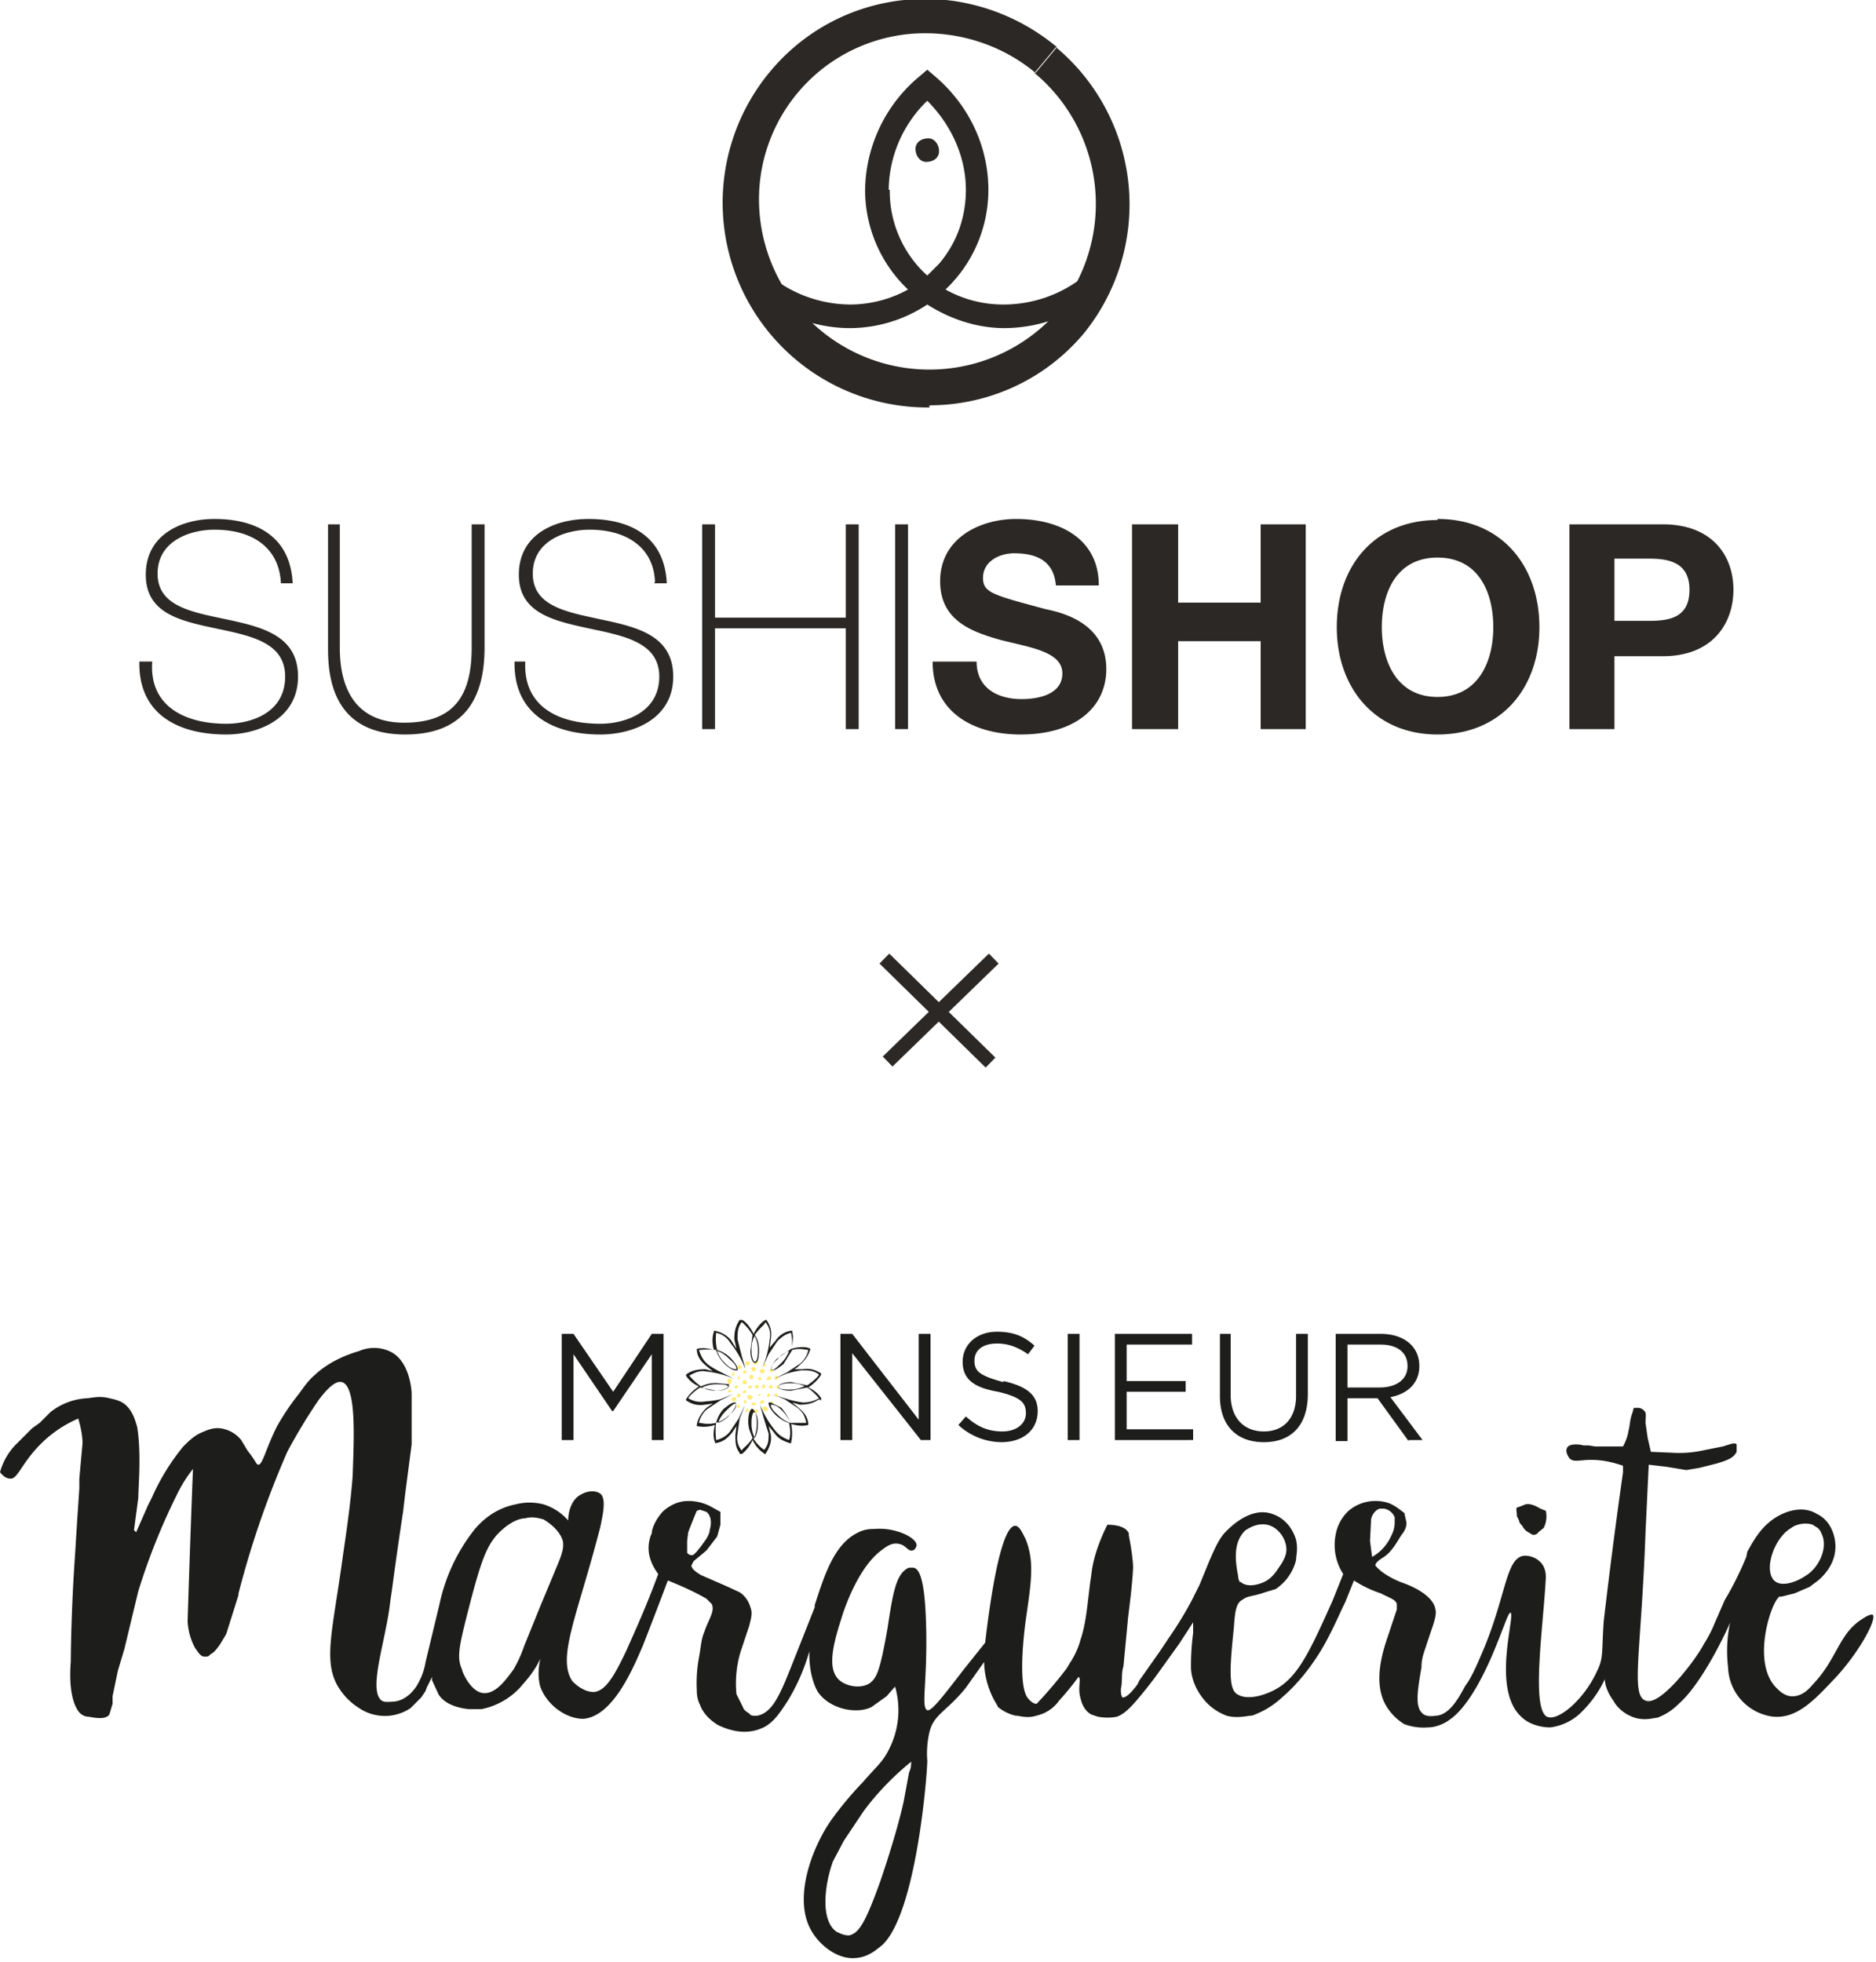 <svg width="175" height="183" xmlns="http://www.w3.org/2000/svg"><g fill="none" fill-rule="evenodd"><path d="m82.5 89.4 9.9 9.7m.3-9.7L82.8 99" stroke="#2B2825" stroke-width="1.3"/><path d="m127.9 144.5-.1-.8.1-2c0-.1.2-.8.8-1h.4a1.3 1.3 0 0 1 1 .8v.5c0 .6-.2 1-.4 1.4a4.2 4.2 0 0 1-1.7 1.8l-.1-.7M84.3 168c-.7 3.2-2.2 7.5-2.2 7.5-1.4 3.9-2 4.8-2.9 5-.6 0-1-.3-1.1-.3-1.6-1-1.2-4.4-.4-6.6l1-1.9 1.8-2.7c1.6-2.2 3.5-3.9 4.5-4.7 0 .2 0 .6-.2 1l-.5 2.7m-20.2-23.2v-1.1l.1-.8a51.2 51.2 0 0 1 .8-2l.3-.1.6.2c.6.5.4 1.4.3 1.7 0 .3-.2.6-.3.8l-.5.7-.4.5-.2.2-.1.1c-.2.1-.5 0-.6-.2m-19 13.1c-1.2-.1-2-2-2-2.2-.5-1.1-.3-2.1.6-5.6 1.2-4.7 1.7-5.8 2.6-6.9 1.2-1.3 2.2-1.6 2.7-1.6.7-.2 1.3 0 1.7.1.5.3 1.5 1 1.8 2 .1.6 0 1.1-.6 2.5l-1.5 3.6-1.5 3.7a12 12 0 0 1-1 2.2c-.6.8-1.6 2.3-2.8 2.2m70.6-10.3a1 1 0 0 1-.2-.6c-.2-1.1-.6-3.1.7-4.3.2-.1 1-.7 2-.5 1 .2 1.8 1.3 1.8 2.3 0 .5-.2.9-.5 1.4-.3.4-.7 1.2-1.5 1.6-.6.3-1.7.6-2.3 0m49.8-.1c-1-1 0-4 1.6-4.9.2-.2 1.1-.6 2-.3l.3.2c.2.1.4.3.5.6.6 1.1 0 2.8-1.1 3.7-1 .8-2.6 1.4-3.3.7m-11.5-12-.3-1.3-.2-1.4c0-.6.1-.9-.1-1.1a.8.8 0 0 0-.7-.3h-.3l-.1.4c-.3.8-.2 1-.4 1.8-.1.7-.5 1.4-.5 1.4h-2.6l-.6-.1h-.5c-.3-.1-1.3-.2-1.5.2-.2.3 0 .7.2 1 .5.5 1.2 0 2.9.2 1 .1 2.1.5 2.1.5v.6a564 564 0 0 0-1.8 13.9c-.2 2.8 0 3.4-.6 4.6-1.2 2.7-3.7 4.8-4.7 4.3-1.5-.8-.3-8.7-.1-13 0-.2 0-.8-.4-1.3a2 2 0 0 0-1.7-.7c-1.7.3-1.6 4-4 9.4-.5 1.2-1 2.2-1.4 2.7-.6 1.1-1.4 2.6-2.6 2.8-.2 0-1 .2-1.4-.2-.7-.6-.5-2-.1-4.3 0-.6.1-1 .3-1.6l.6-1.8c.4-1.1.5-1.7.4-2-.2-1.4-2.5-2.3-3.1-2.5 0 0-1.7-.6-2.5-1.6 0-.3.5-.6.8-.8.6-.4 1-1 1.6-2 .5-.6.5-1 .5-1.2l-.2-.9c-.3-.2-.7-.6-1.4-.9a3.9 3.9 0 0 0-3.8.7 4 4 0 0 0-1.2 2.2 5 5 0 0 0 .7 3.7l-1 2.5c-2.2 4.9-3.3 7.3-5.6 8.4-.4.2-2.2 1-3.3.3-.8-.5-.7-2.4-.3-6.2.1-1.5.2-2.3.8-2.6.5-.4 1-.3 2.1-.7l1-.3a4.6 4.6 0 0 0 1.9-2.7c0-.4.2-1 0-1.9-.3-1-1-2-2.2-2.4-2.2-.8-4.3 1.6-4.5 1.8-.6.7-1 1.7-1.4 2.6l-.9 2.2-.5 1s-.8 1.7-2.4 4l-.8 1.2-1.9 2.7-.2.4c-.3.4-1 1.3-1.4 1.2-.1-.1-.2-.6-.1-1 .1-.6 0-1.3.2-1.9l.4-4.2c0-.3.4-2.9.5-5 0 0 0-1-.4-3v-.2c-.3-.7-1.4-.8-2-.8-1 2-1.4 3.6-1.5 4.7-.3 1.8-.4 4.3-1 6-.3 1.2-1 2.2-1 2.2l-.3.5a38 38 0 0 1-2.8 3.3c-.4 0-.7-.4-.8-.5-1.1-1.3-.2-7.4-.2-7.4.5-3.5.8-5.3 0-7.4-.3-.6-.6-1.3-1-1.3-1.2 0-2.2 5.7-2.8 10.9l-.4.5-1.6 2c-2 2.6-3 3.9-3.4 3.8-.6-.3 0-2.5-.1-7.5s-.7-5.7-1.2-5.8h-.4c-1.2.5-1.5 2.3-2 5.6-.7 4-1 4.7-1.7 5.2-.8.5-2.1.3-2.8-.3-1.1-1-.7-3 .2-5.8 0 0 1.3-4.5 3.7-6.3.4-.3 1-.8 1.7-.6.6.1.8.7 1.2.6.2 0 .4-.3.4-.5 0-.7-2-1.7-4-1.5-.3 0-.9 0-1.6.4-2.1 1.1-3 3.9-3.9 6.7v.2l-2.3 5.8c-1 2.5-1.7 4-3 4.3a2 2 0 0 1-.5 0s-.2 0-.3-.2c-.4-.2-.6-.5-.6-.6l-.6-1.2a10.2 10.2 0 0 1 .4-4l.8-2.4c.2-.8.3-1.2.1-1.7-.1-.4-.4-1-1-1.4l-1.3-.6-2.3-1c-.5-.3-.9-.6-.9-.9l.2-.4 1.2-1 1-1.3.3-1.1V141l-.9-.5a4.4 4.4 0 0 0-2.4-.5c-1.1.1-1.9.8-2.1 1-.7.8-1 1.6-1 2-.2.4-.5 1.4-.1 2.5.2.6.5 1 .7 1.3-1.1 3-2.2 5.4-3 7.2-1.1 2.3-1.9 3.7-3 3.8-.8 0-1.5-.5-2-1-1.5-2.2.5-6.2 2.6-14.4.2-1 .6-2.6 0-3.1-.6-.4-1.4-.2-2 .2-1 .7-1 2.2-1 2.3a5 5 0 0 0-2.3-1.5 5.2 5.2 0 0 0-2.6 0c-2 .4-3.2 1.6-3.8 2.3a16.8 16.8 0 0 0-3.3 7l-1.3 5.4a6 6 0 0 1-.7 2c-.2.4-1 1.6-2.3 1.7-.3 0-.8.1-1.1-.1-1.3-1 .4-5.6.8-9.2l.2-1.4a366.7 366.7 0 0 1 1-7l.2-1.7.6-4.6V130c0-.4-.2-3-1.9-3.9a3.5 3.5 0 0 0-3-.1c-1 .3-2.7.9-4.1 2.2-.7.6-1 1.1-1.6 1.9a21.4 21.4 0 0 0-2 3c-1 2-1.3 3.5-1.7 3.5-.2 0-.2-.3-1-1.3l-.6-1a3 3 0 0 0-1.5-1c-1-.3-1.7.1-2.2.3-.7.3-1.2.8-1.7 1.3a20.4 20.4 0 0 0-2.9 4.7l-.4.8-1.1 2.5-.2-.2.4-3c0-1 .3-4.1-.1-6.6-.2-.7-.4-1.4-1-2-.5-.5-1.2-.6-1.6-.7-.8-.2-1.3-.1-2 0a6 6 0 0 0-3.5 1.3l-1 1-.7.5-1.6 1.6a6 6 0 0 0-1.4 2.5c.4.5.7.6 1 .6.6 0 .9-1.1 2.3-2.7a11.2 11.2 0 0 1 4-2.9c.3 1 .4 1.8.4 2.3l-.3 3.3v.9l-.2 3L7 145a171 171 0 0 0-.4 10c-.3 3.9.9 4.8.9 4.8.1.1.4.3.7.3.2 0 1.6.4 2-.2l.3-1v-.7l.5-2.4.6-2 1.3-5.4a59.9 59.9 0 0 1 3.6-9A12.7 12.7 0 0 1 18 137a1861.4 1861.4 0 0 0-.5 14.2 5.9 5.9 0 0 0 .7 2.5c.3.4.5.8.9.8.2 0 .4 0 .5-.2.4-.2.6-.5.9-.9l.6-1 1.2-3.8-.1.2a86.7 86.7 0 0 1 4.6-13.4 51.9 51.9 0 0 1 2.9-4.8c1.2-1.6 1.8-1.8 2.2-1.7 1.4.4 1.1 5.5 1 8.7-.1 1.4-.3 3.4-.9 7.4-1 7.4-2 10.2-.2 12.7a6 6 0 0 0 1.7 1.6 4.3 4.3 0 0 0 4.8 0l1-1 .4-.6.1-.3.5-1v.3l.6 1.3c.7 1.2 2.6 1.4 3 1.4h1a6.7 6.7 0 0 0 3.6-2c.5-.6 1.3-1.4 1.9-2.7-.1.5-.3 1.5 0 2.6.6 1.7 2.4 3 4 3 2.8-.2 4.7-4.8 5.6-6.9a583.8 583.8 0 0 0 2.3-6c1 .4 2.4 1 3.6 1.7l.5.5c.3.7-.3 1.4-.7 2.6-.3.7-.3 1.3-.5 2.4a13 13 0 0 0-.2 3c0 .6.1 1 .3 1.4.4 1.1 1.4 1.7 1.7 1.9.3.1 2.1 1.1 4 .3 1-.4 1.6-1.2 2.5-2.6.6-1 1.4-2.5 2-4.6v.3c0 2.3.8 3.5.8 3.5 1.1 1.6 3.6 2.1 5 1.4l1.4-1 .7-.8.1-.1a8 8 0 0 1-.6 5.9c-.6 1.2-1.3 1.7-2.4 3 0 0-1.5 1.5-3 3.6-1.8 2.6-3.7 7.6-1.6 10.6.8 1.2 2.4 2.4 4 2.2 1.2-.1 2-.9 2.4-1.2 3.2-3 4.2-16 4.2-17.2-.1-1.2.1-2.4.3-3 .5-1.4 1.6-1.7 3.3-3.8l1.7-2.4a7.9 7.9 0 0 0 1.2 4l.1.2a4 4 0 0 0 1.6.8c.4 0 1.1.3 2 0a3.5 3.5 0 0 0 2.1-1.4 26.6 26.6 0 0 0 1.8-2.2c.3.1-.1 1 .2 2 .1.4.3 1.1 1 1.5l.6.2s.9.2 1.8 0c.8-.3 1.5-1 3.5-3.6l2.3-3.2 1.3-2v1a22.9 22.9 0 0 0-.2 3.2c0 .6.2 1.6.9 2.6a5 5 0 0 0 2.4 1.9c1 .3 2 0 2.4 0a8 8 0 0 0 2.8-1.7c.7-.6 2.2-2 3.7-4.5 1-1.7 1.6-3.2 2.2-4.4l.8-2a11 11 0 0 0 2.5 1.2c1 .5 1.4.6 1.5 1v.5l-.2.6-.7 2.1c-.4 1.2-1.3 4-.2 6.1a5 5 0 0 0 1.8 1.9 5.2 5.2 0 0 0 2.2.3c1 0 1.9-.6 2-.7 1.8-1.2 3.4-4.5 4.4-7 .7-1.7 1.1-3 1.3-3 .5.2-1.8 7.1 1 9.7.8.8 2 1 2.7 1a5 5 0 0 0 3-1.5c1-1 1.7-2.1 2.1-3 0 .4.2 1.2.8 2 .2.4.8 1.2 2 1.6 1 .3 1.8 0 2.1 0 .5-.2 1.2-.5 2-1.3 2.3-2 4.7-7.3 4.8-7.6-.4 1.8-.3 3.3-.2 4.2a4.8 4.8 0 0 0 4.2 4.6c2.2.2 3.8-1.5 5.6-3.4 2.4-2.5 4.1-5.7 3.7-6.1-.2-.1-.7.2-1 .4-2.2 1.4-2.3 3.7-4.6 6.1-.5.6-1.1 1.1-1.9 1.1-.7 0-1.2-.5-1.4-.7-2.5-2.3-.6-8.1.2-8.6h.2l1.2-.3 1.4-.6.8-.6c.1-.1 1.8-1.4 1.6-3.5 0-.2-.2-2-1.7-2.7-1.6-1-3.6 0-4.5.8-1.1.9-1.8 2.4-2 2.7l-.1.5c-.7 1.7-1.5 3.2-2 4l-1 2.3s-.3.8-1 1.9c-.6 1.2-4 5.8-5.4 5.2-1.4-.5-.4-4.5 0-15.7l.3-6.3 1.7.2 1.8.3 1.2-.2 1.6-.4c1-.3 1.6-.5 1.9-1.1v-.7c-.2-.2-.6 0-1.3.2l-2 .4a10 10 0 0 1-2.4.2" fill="#1D1D1B"/><path d="m141.5 141.4.2.4c0 .2.2.4.3.5a1.5 1.5 0 0 0 .4.5l.5.3c.2.1.5 0 .6-.2l.5-.4a2.4 2.4 0 0 0 .2-1.6l-.5-.2c-.5-.3-1-.5-1.4-.4l-.5.2-.3.1c-.1.1 0 .4 0 .8m-84.3-9.8h-.1l-3.6-5.3v8h-1.1v-9.9h1.1l3.7 5.4 3.6-5.4h1.1v9.9h-1.1v-8zm28.5-7.2h1.1v9.9h-.9l-6.4-8.1v8.1h-1.1v-9.9h1.1l6.2 8zm7.9 4.4c2.2.5 3.2 1.3 3.2 2.8 0 1.8-1.4 2.9-3.4 2.9a6 6 0 0 1-4-1.6l.7-.8c1 .9 2 1.4 3.4 1.4 1.3 0 2.2-.7 2.2-1.7s-.5-1.5-2.6-2c-2.3-.4-3.3-1.2-3.3-2.8 0-1.6 1.3-2.8 3.2-2.8 1.5 0 2.5.4 3.5 1.3l-.6.8c-1-.7-1.9-1-2.9-1-1.3 0-2.1.6-2.1 1.6s.5 1.4 2.7 2m6 5.4h1.1v-9.9h-1.1zm11.6-8.9h-6.1v3.4h5.5v1h-5.5v3.5h6.2v1H104v-9.9h7.2zM122 130c0 3-1.6 4.5-4.1 4.5-2.5 0-4.1-1.5-4.1-4.3v-5.8h1v5.7c0 2.1 1.2 3.4 3.1 3.4 1.8 0 3-1.2 3-3.3v-5.8h1.1v5.7Zm6.8-4.6h-3.1v4h3c1.5 0 2.6-.7 2.6-2s-1-2-2.5-2Zm2.6 9-2.9-4h-2.8v4h-1.1v-10h4.2c2.2 0 3.6 1.2 3.6 3 0 1.6-1.1 2.6-2.7 2.9l3 4h-1.3Z" fill="#1D1D1B"/><path d="M70.5 127.3a.2.2 0 0 1-.2-.2l.2-.2c.1 0 .2 0 .2.2l-.2.2m-1-.1.1-.2a.2.2 0 1 1 0 .3l-.1-.1m1.7.3v-.3s0-.1.2 0c0 0 .1 0 0 .2h-.1m-2.5.2v-.2a.2.2 0 1 1 0 .2m3 .3v-.2h.3v.2a.2.2 0 0 1-.3 0m-3.5.4a.2.2 0 0 1 .2-.3.2.2 0 0 1-.1.3h-.1m4 .3v-.3a.2.2 0 1 1 .1.4l-.2-.1m-4.2.5a.2.2 0 0 1-.1-.2.2.2 0 1 1 .3 0l-.1.2m4.3.2a.2.2 0 0 1 .3 0l-.1.2c-.1 0-.2 0-.2-.2m-4.5.5.1-.2.3.1-.2.2-.2-.1m4.4.5v-.2c0-.1 0-.2.2-.1 0 0 .1.1 0 .2a.2.2 0 0 1-.2.1m-4 .3c-.1 0-.1-.2 0-.2a.2.2 0 1 1 0 .2m3.6.4v-.3h.2a.2.2 0 0 1-.2.3m-3 .3c-.2 0-.2-.2-.1-.3h.2v.3h-.2m2.3.1.1-.2h.3a.2.2 0 0 1-.2.4l-.2-.2m-1.5.3a.2.2 0 0 1 0-.2l.1-.2.2.3-.2.1m.6 0a.2.2 0 1 1 .4-.1s0 .2-.2.2c0 0-.2 0-.2-.2m-.2-3.9s0-.2.2-.2a.2.2 0 1 1-.2.2m1 .4c-.2 0-.2-.2-.2-.3a.2.2 0 1 1 .4.2l-.2.1m-1.8 0 .1-.3h.2v.3h-.3m2.2.5.1-.2h.3a.2.2 0 0 1-.2.3h-.2m-2.7 0v-.3h.2s.1.1 0 .2a.2.2 0 0 1-.2 0m3 .7.1-.2.2.2a.2.2 0 1 1-.4 0m-3.2 0 .2-.1.2.1-.2.2c-.1 0-.2 0-.2-.2m3.1 1s-.1-.2 0-.2c0-.1.1-.2.2-.1a.2.2 0 0 1-.2.3m-2.9 0 .1-.3h.3l-.1.3h-.3m2.2.5.1-.2h.3l-.1.3h-.3m-1.5 0v-.3h.2s.1.1 0 .2l-.1.1h-.1m.7 0 .2-.1c.1 0 .2 0 .2.2l-.2.1-.2-.1m-.2-2.6.1-.2c.1 0 .2 0 .3.2 0 0 0 .2-.2.2-.1 0-.2 0-.2-.2m.9.3c-.1 0-.1-.2 0-.2 0-.1.1-.1.2 0 0 0 .1.1 0 .2h-.2m-1.4.4c-.1 0-.2-.2-.1-.3a.2.2 0 1 1 .1.3m1.7.2s0-.2.2-.2l.1.2-.1.2c-.1 0-.2 0-.2-.2m-1.8.5a.2.2 0 0 1 .3-.1v.2h-.4m1.5.3a.2.2 0 0 1 .2-.2c.1 0 0 .2 0 .2h-.2m-.8.3a.2.2 0 1 1 0-.4c.2 0 .3.1.3.2a.2.2 0 0 1-.3.2m.5-1.2.2-.2.2.2a.2.2 0 0 1-.4 0m-.6 0 .2-.1.2.1-.2.2c-.1 0-.2 0-.2-.2" fill="#FFEB76"/><path d="M75 129.3a3 3 0 0 1-1.3.3c-.8 0-1-.1-1-.2h-.1c0-.2.4-.4 1-.4h.1c.3 0 .8 0 1.4.3m-1.5-3.3a3 3 0 0 1-.7 1.1c-.6.6-.8.7-.9.7-.1-.2 0-.6.5-1 .2-.3.6-.6 1.1-.8m-6.7 0c.4.1.8.4 1.2.8.6.5.6.8.6.8v.1c-.3 0-.6-.1-1-.5-.3-.3-.6-.6-.8-1.2m-1.4 3.4a3 3 0 0 1 1.4-.3c.8 0 1 .1 1 .2h.1c0 .1-.4.4-1 .4h-.1c-.3 0-.8 0-1.4-.3m1.5 3.3c.1-.4.4-.8.7-1.1.6-.6.8-.7.9-.7.2.1 0 .6-.5 1-.2.3-.6.6-1.1.8m6.7 0a3 3 0 0 1-1.2-.8c-.6-.5-.6-.8-.6-.9.3 0 .6.1 1 .5.2.2.6.6.8 1.2M72 130l1.2.5 1.2.8c.5.4.7.8.8 1.4h-1.5c-.2-.7-.6-1.1-.8-1.4l-1-.5h-.2v.1c0 .2.2.6.6 1 .4.4.9.7 1.3.8.2.8.1 1.4 0 1.6-.5-.2-.9-.4-1.3-.9a8.9 8.9 0 0 1-1.4-2.4 45.5 45.5 0 0 0 .8 2.7c0 .6 0 1-.4 1.5-.1 0-.6-.4-1-1 .3-.7.3-1.2.3-1.6 0-.6-.2-1.1-.4-1.2h-.1c-.2.2-.3.6-.3 1.2s.2 1 .4 1.5c-.4.7-1 1-1 1.2-.4-.5-.5-1-.4-1.6l.2-1.4.5-1.3-.6 1.3-.8 1.2c-.3.4-.8.7-1.3.8 0-.2-.1-.8 0-1.6.6-.2 1-.5 1.3-.8.4-.4.7-1 .5-1.1h-.1c-.2 0-.5.2-1 .6a3 3 0 0 0-.7 1.3c-.8.2-1.4 0-1.6 0 .1-.5.4-1 .8-1.3l1.2-.8 1.2-.6-1.2.5a9 9 0 0 1-1.4.2c-.6.1-1.1 0-1.6-.3.1-.2.5-.6 1.1-1l1.5.3c.7 0 1.2-.3 1.2-.5v-.1l-1-.1a3 3 0 0 0-1.6.3c-.6-.4-1-.9-1.1-1 .5-.3 1-.5 1.5-.4a9 9 0 0 1 2.7.7l-1.2-.6a9 9 0 0 1-1.2-.7c-.5-.4-.7-.8-.9-1.4.2 0 .8-.1 1.6 0 .2.7.6 1.1.8 1.3.4.4.8.6 1 .6h.2v-.2c0-.1-.2-.5-.7-1a3 3 0 0 0-1.2-.7c-.2-.8-.1-1.4-.1-1.6.5.1 1 .4 1.3.9a9.3 9.3 0 0 1 1.4 2.4v-.1l-.3-1-.4-1.6c0-.6 0-1.1.4-1.6.1.1.6.5 1 1.2L70 126c0 .6.2 1.1.4 1.1.3 0 .4-.4.4-1.2 0-.5-.1-1-.4-1.4.5-.7 1-1 1-1.2.4.5.5 1 .4 1.6a9.2 9.2 0 0 1-.7 2.7l.6-1.3.8-1.2c.4-.4.8-.7 1.3-.8 0 .2.2.8 0 1.5l-1.3.9c-.4.4-.7 1-.5 1l.1.1c.2 0 .5-.2 1-.6l.8-1.3c.7-.2 1.3 0 1.5 0-.1.5-.4 1-.8 1.3l-1.2.8-1.2.6 1.2-.5a9 9 0 0 1 1.4-.3c.6 0 1.1 0 1.6.4-.1.2-.5.6-1.1 1l-1.5-.3c-.7 0-1.2.2-1.2.5.2.2.6.3 1.2.3l1.5-.3c.6.4 1 .9 1.1 1-.5.3-1 .4-1.5.4a9 9 0 0 1-1.4-.3l-1.3-.4m-1.8 4a3 3 0 0 1-.3-1.4c0-.8.2-1 .2-1 .2 0 .4.4.4 1 0 .3 0 .9-.3 1.4m0-9.5c.2.4.3.8.3 1.3 0 1-.2 1.1-.3 1.1-.1 0-.3-.4-.3-1 0-.4 0-.9.3-1.4m6.2 6v-.2s-.3-.6-1.2-1c.9-.6 1.2-1.2 1.2-1.2v-.1c-.6-.4-1.1-.5-1.8-.4H74c.2 0 .4-.2.6-.4a3 3 0 0 0 1-1.5l-.2-.1s-.6-.2-1.6.1c.3-1 .1-1.6.1-1.6v-.1h-.1c-.6.1-1.1.4-1.5 1a7 7 0 0 0-.5.6l.1-.8c.1-.7 0-1.2-.4-1.8h-.1s-.6.3-1.1 1.3c-.5-1-1-1.3-1.1-1.3H69c-.4.6-.5 1.1-.5 1.8l.2.9-.5-.8c-.4-.5-1-.8-1.6-.9v.1s-.3.7 0 1.7c-1-.3-1.6-.1-1.6-.1 0 .7.4 1.2.9 1.6l.6.5a7 7 0 0 0-.7-.2c-.7 0-1.3.1-1.8.5v.1s.3.6 1.2 1c-.9.6-1.2 1.2-1.2 1.2v.1c.6.4 1.1.5 1.8.4l.7-.1-.6.4c-.5.5-.8 1-.9 1.6v.1c.1 0 .7.2 1.7-.1-.3 1 0 1.6 0 1.6v.1c.7-.1 1.1-.4 1.6-1l.4-.6-.1.8c0 .7 0 1.2.4 1.7v.1h.2s.6-.4 1-1.3c.5 1 1.1 1.2 1.1 1.3h.1c.4-.6.6-1.2.5-1.8l-.2-.8.5.6c.4.6.9.8 1.5 1h.1v-.1s.2-.7 0-1.7c1 .3 1.5.1 1.6.1 0-.7-.4-1.2-.9-1.6l-.6-.5.7.2c.7 0 1.2-.1 1.8-.5" fill="#1D1D1B"/><g fill="#2B2825"><path d="M26.2 54.3c-.2-3.2-2.6-4.9-6.2-4.9-2.2 0-5.3 1-5.3 4.1 0 3.1 3.3 3.6 6.6 4.3 3.2.7 6.5 1.5 6.5 5.3 0 4-3.8 5.4-6.7 5.4-4.5 0-8.2-1.9-8.1-6.8h1.2c-.3 4.2 3.1 5.8 6.9 5.8 2.3 0 5.5-1 5.5-4.4 0-3.2-3.2-3.8-6.5-4.5-3.3-.7-6.5-1.4-6.5-5 0-3.8 3.4-5.2 6.4-5.2 4 0 7.1 1.7 7.3 6h-1.1Zm5.5-5.4v11.5c0 2.3.5 7 6 7 4.8 0 6.3-2.7 6.3-7V48.9h1.2v11.5c0 4.5-1.7 8.1-7.4 8.1-6.9 0-7.2-5.6-7.2-8.1V48.9h1.1Zm29.4 5.4c-.1-3.2-2.6-4.9-6.1-4.9-2.2 0-5.3 1-5.3 4.1 0 3.1 3.3 3.6 6.5 4.3 3.3.7 6.6 1.5 6.6 5.3 0 4-3.8 5.4-6.8 5.4-4.4 0-8.1-1.9-8-6.8h1c-.2 4.2 3.1 5.8 7 5.8 2.2 0 5.5-1 5.5-4.4 0-3.2-3.3-3.8-6.6-4.5-3.2-.7-6.5-1.4-6.5-5 0-3.8 3.4-5.2 6.5-5.2 4 0 7.1 1.7 7.3 6H61Zm5.6 4.3V68h-1.2V48.9h1.2v8.7h12.2v-8.7h1.2V68h-1.2v-9.4zM83.5 68h1.2V48.9h-1.2zm7.6-6.3c0 2.5 2 3.5 4.2 3.5 1.5 0 3.8-.4 3.8-2.4s-2.9-2.4-5.7-3.1c-2.9-.8-5.7-1.9-5.7-5.5 0-4 3.7-5.8 7.1-5.8 4 0 7.7 1.8 7.7 6.2h-4c-.2-2.3-1.8-3-3.9-3-1.3 0-2.9.7-2.9 2.3 0 1.4 1 1.6 5.8 2.9 1.4.3 5.7 1.2 5.7 5.6 0 3.5-2.8 6.1-8 6.1-4.3 0-8.2-2-8.2-6.8h4.1Zm14.5-12.8h4.3v7.3h7.7v-7.3h4.2V68h-4.2v-8.2h-7.7V68h-4.3zM134.1 65c3.8 0 5.2-3.3 5.2-6.5 0-3.3-1.4-6.5-5.2-6.5-3.8 0-5.2 3.2-5.2 6.5 0 3.2 1.4 6.5 5.2 6.5m0-16.6c6 0 9.5 4.4 9.5 10.1 0 5.6-3.5 10-9.5 10-5.9 0-9.4-4.4-9.4-10 0-5.7 3.5-10 9.4-10m16.5 9.4h3.3c2 0 3.7-.4 3.7-2.9 0-2.4-1.7-2.9-3.7-2.9h-3.3V58Zm-4.2-9h8.7c4.7 0 6.6 3 6.6 6.1 0 3.1-1.9 6.2-6.6 6.2h-4.5V68h-4.2V49ZM86.7 38A19.1 19.1 0 0 1 71.9 6.6c3.7-4.4 9-6.7 14.4-6.7 4.3 0 8.7 1.5 12.3 4.5l-1 1.2-1 1.2c-3-2.5-6.7-3.7-10.3-3.7a15.5 15.5 0 0 0-15.5 15.5A15.9 15.9 0 0 0 98.7 29a15.9 15.9 0 0 0-2.2-22.2l1-1.2 1-1.2a19.1 19.1 0 0 1 2.6 26.7c-3.7 4.4-9 6.7-14.4 6.7Z"/><path d="M87.6 14.1c0 .6-.5 1-1.2 1-.6 0-1-.6-1-1.2s.5-1 1.2-1c.6 0 1 .6 1 1.2"/><path d="M83 17.7a10.6 10.6 0 0 0 3.5 8l1.1-1.1c1.7-2 2.5-4.4 2.5-6.9 0-3-1.3-6-3.6-8.3a11.7 11.7 0 0 0-3.6 8.3m3.6 10.7a13.1 13.1 0 0 1-7.2 2.2c-3.1 0-6.3-1.1-8.9-3.3l1.4-1.6a12 12 0 0 0 7.5 2.7c1.9 0 3.8-.5 5.4-1.4a12.8 12.8 0 0 1-4-9.3 14 14 0 0 1 5.1-10.6l.7-.6.7.6c3.3 2.8 5 6.7 5 10.6a12.8 12.8 0 0 1-4 9.3 11 11 0 0 0 5.5 1.4 12 12 0 0 0 7.5-2.7l1.4 1.6a13.8 13.8 0 0 1-8.9 3.3c-2.5 0-5-.8-7.2-2.2"/></g></g></svg>